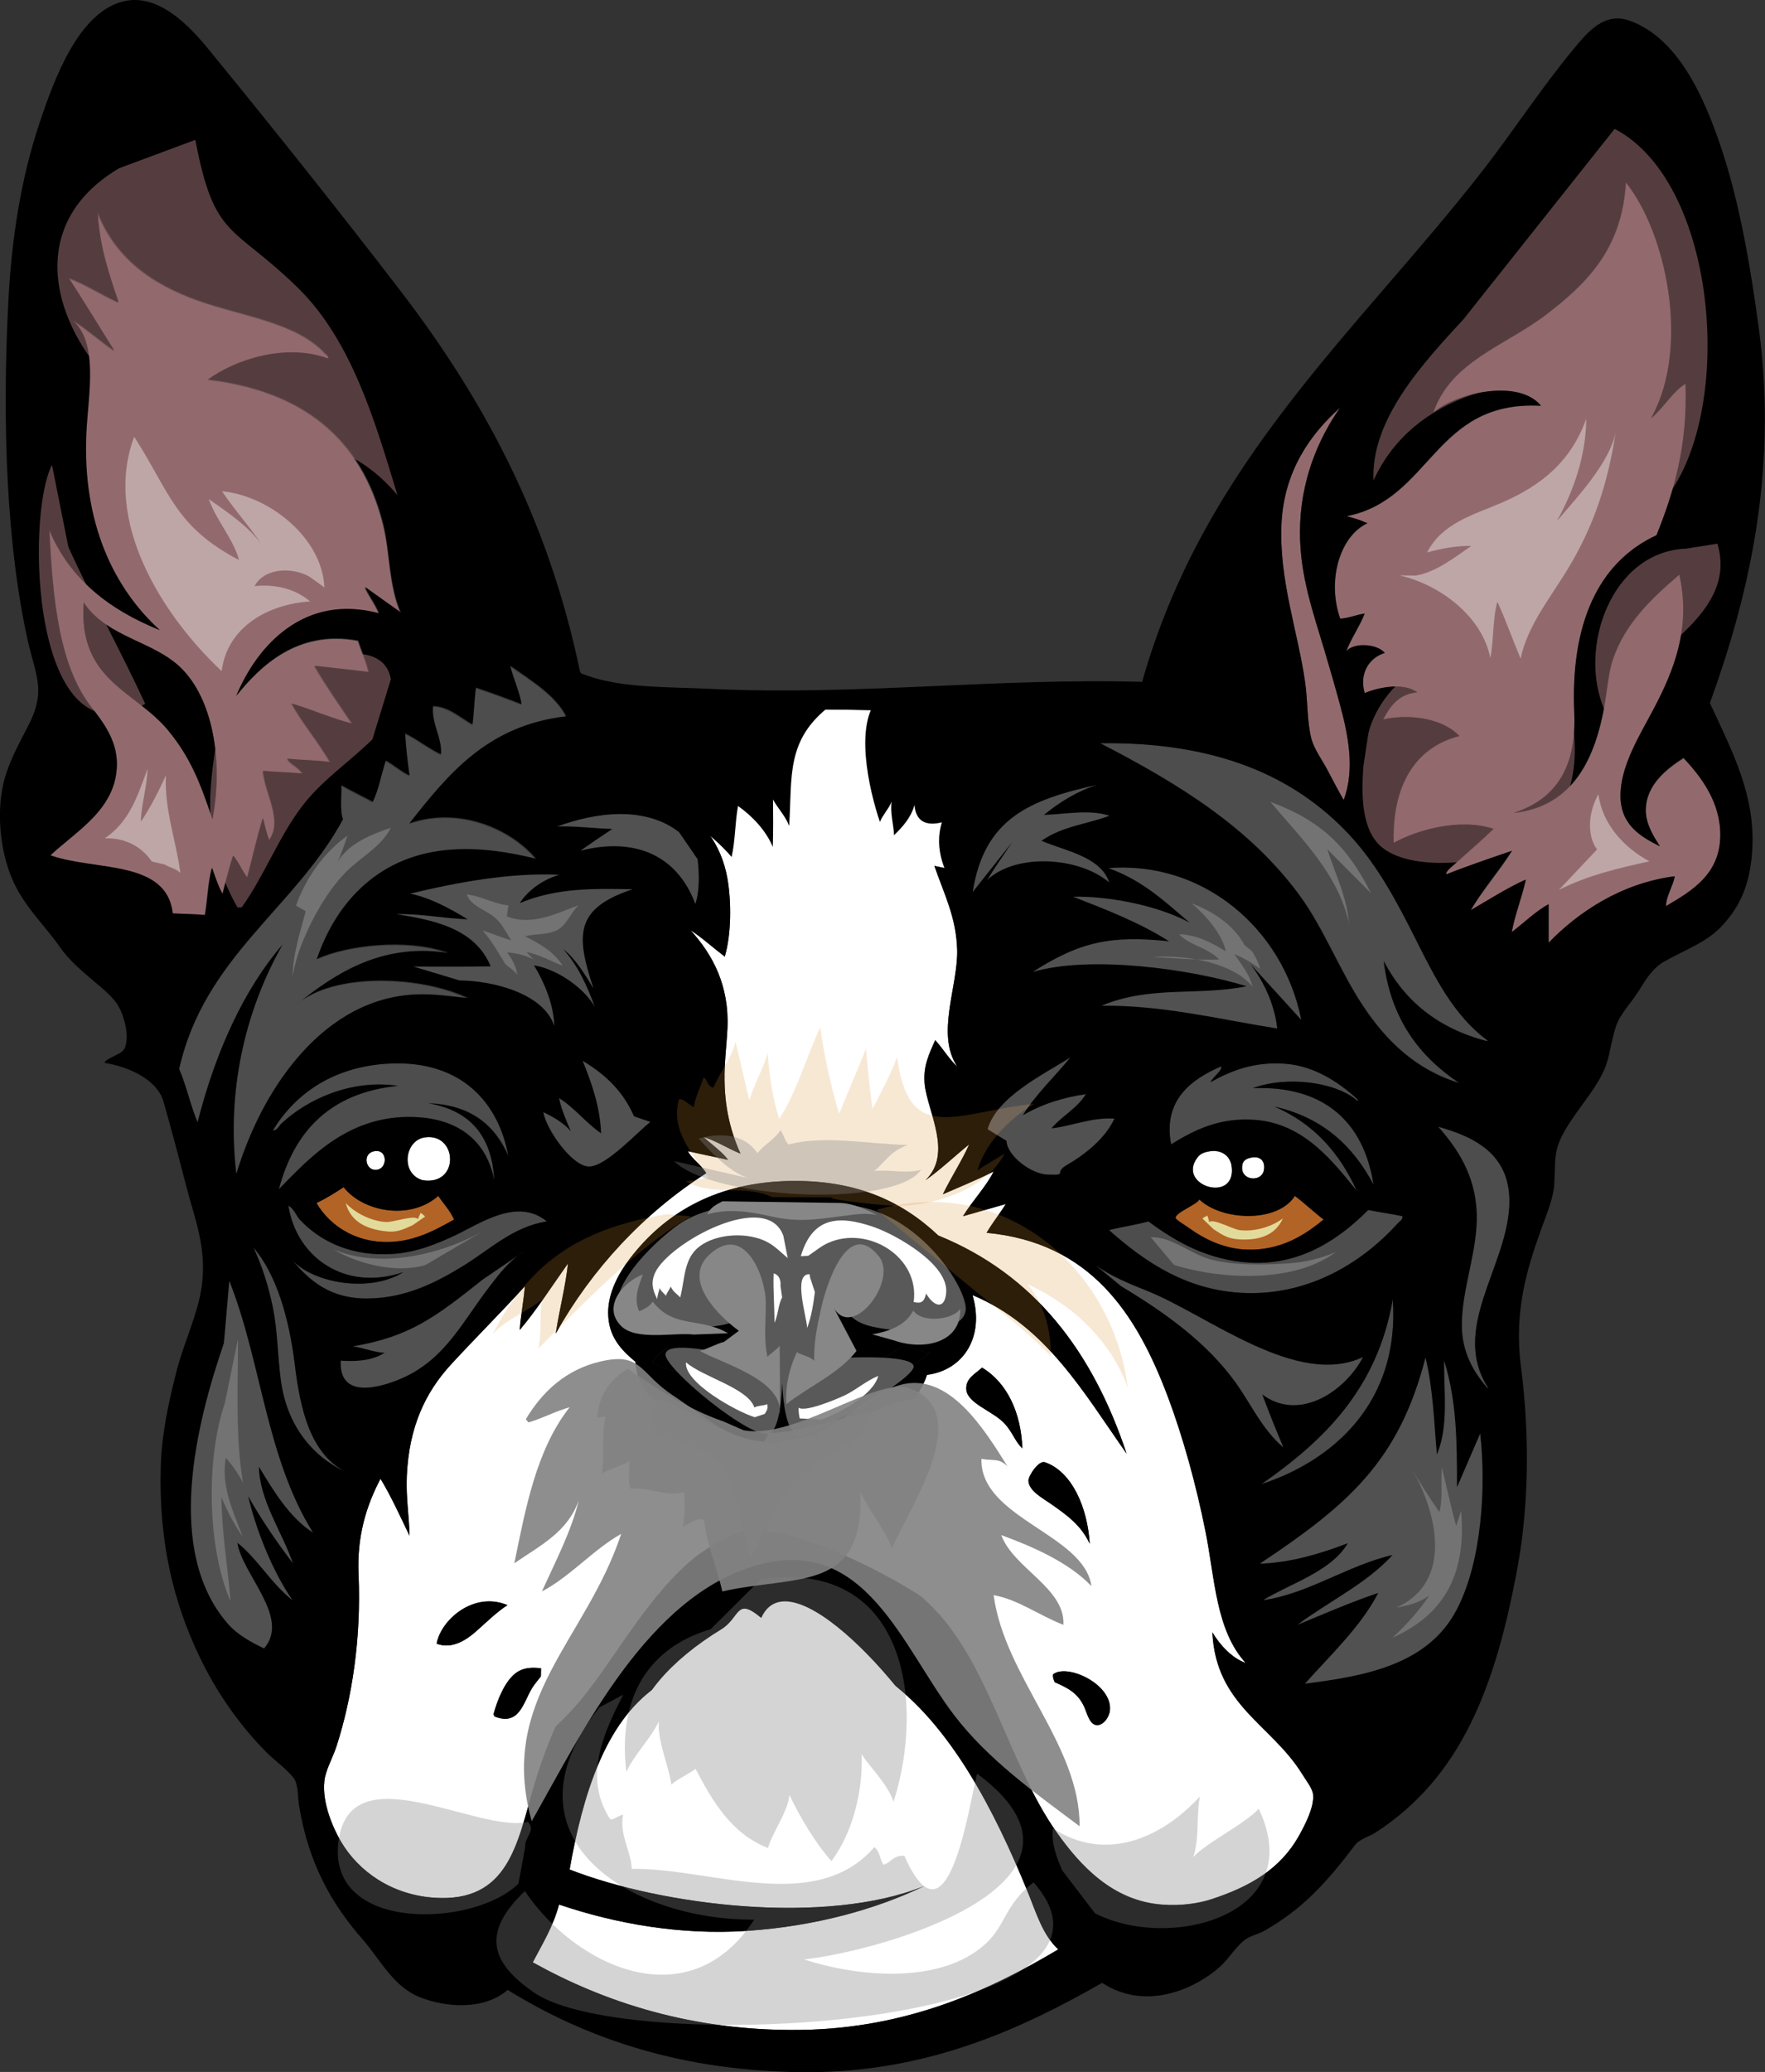 <?xml version="1.0" encoding="utf-8"?>
<!-- Generator: Adobe Illustrator 23.0.3, SVG Export Plug-In . SVG Version: 6.00 Build 0)  -->
<svg version="1.1" id="Layer_2" xmlns="http://www.w3.org/2000/svg" xmlns:xlink="http://www.w3.org/1999/xlink" x="0px" y="0px"
	 viewBox="0 0 852.1 1000" style="enable-background:new 0 0 852.1 1000;" xml:space="preserve">
<rect x="0" y="0" width="852.1" height="1000" fill="#333333" stroke="none"/>
<style type="text/css">
	.st0{fill:#926A6D;}
	.st1{fill:#4D4D4D;}
	.st2{fill:#FFFFFF;}
	.st3{fill:#B26326;}
	.st4{fill:#E2DA9A;}
	.st5{opacity:0.4;fill:#FFFFFF;}
	.st6{opacity:0.58;fill:#926A6D;}
	.st7{fill:#737373;}
	.st8{opacity:0.32;fill:#FFFFFF;}
	.st9{fill:#595959;}
	.st10{fill:#878787;}
	.st11{opacity:0.9;fill:#828282;}
	.st12{opacity:0.21;fill:#DA8F33;}
	.st13{opacity:0.34;fill:#828282;}
</style>
<g>
	<path d="M321.9,650.4c-1.9,2.5-6.5,4.5-6.8,7.2c15.5,9.8,38.6,3,40.2-12.3C350.5,654.5,332.1,655.9,321.9,650.4z"/>
	<path class="st0" d="M102.1,419.1c1.5,4.4,3,8.8,5.1,12.7c1.6-6.3,3.2-12.6,5.1-18.6c2.7,3.1,4.3,7.3,6.8,10.6
		c2.6-9.5,4.7-19.6,7.6-28.7c0.8,3.7,1.7,7.3,3,10.6c6.8-9.7-1.7-21.8-3-33.4c6.2,0.6,12.9,0.6,19,1.3c-1.5-3-6.4-4.9-7.2-7.2
		c6.7,0.7,14.2,0.7,20.7,1.7c-5.6-9.8-13.7-19.3-18.6-28.3c9.7,3,20.1,7.6,29.2,9.7c-6.1-9-13.2-19.2-18.2-27.9
		c8.8,1,17.6,1.9,26.2,3c-1.3-5.5-3.4-10.1-5.1-15.2c-29-5.4-47,12.1-58.8,26.6c10.2-24.6,32.9-49.4,68.9-39.7
		c-1.8-4.7-4.8-8.2-6.8-12.7c5.8,4.1,11.5,8.2,17.3,12.3c-5.8-13.3-5.1-29.5-8.5-42.7c-10.3-41.2-38.5-64.3-84.6-69.8
		c12.8-9.4,37.3-17.8,57.9-10.1c0.9-1-0.8-2.1-1.3-2.5c-14-15.1-39.8-17.9-60.9-25.4c-23.2-8.2-40.4-20.8-49-42.7
		c0.9,16.9,5.7,30.1,10.1,43.5c-8.1-3.6-16.5-9.1-24.1-11.8c7.4,11.6,14.7,23.3,22,35.1c-6.8-4.7-13.9-11.1-20.3-14.8
		c12.8,11,7.6,35.6,6.8,55C39.8,252.6,55,284,77.2,304.1c-24.1-9.7-43.3-24.4-53.3-48.2c1.6,33.7,4.8,65.6,20.3,85.4
		c5.9,7.5,12.3,16.2,12.3,27.5c-0.2,21.6-19.5,32.1-32.1,44c21.3,7.7,56.1,1.9,58.8,28.3c5.2,0.3,10.6,0.4,15.6,0.8
		C100,434.5,100.3,426,102.1,419.1z M81,352.3c-15.9-19.1-43.2-23.7-40.6-61.3c0.4-0.1,0.4,0.2,0.4,0.4
		c11.7,16.6,33.6,17.9,46.9,31.3c14.7,14.7,20.3,43.8,14.8,72.7C96.5,377.4,91.7,365.3,81,352.3z"/>
	<path class="st1" d="M199.3,480.4c10-0.6,18.7,1,26.6,1.7c-22.3-10.8-64.6-12.9-82.9,3c17.7-14,40-29.6,72.3-24.9
		c0.4,0,0.3-0.5-0.4-0.4c-18.8-6.5-47.5-3.4-62.1,3.4c9.4-27.7,30.4-50.7,65.5-52.8c13.9-0.9,27.2,1.4,39.3,4.2c0.5,0,0.7,0.6,0.8,0
		c-11.6-13.8-36.3-25.3-60.9-16.9c18.7-23.7,37.6-47.2,75.7-51.6c-5.1-10.4-17.2-17.5-27.1-24.5c1.5,6.2,4.7,13.1,5.5,18.6
		c-7.2-2.8-14.5-5.5-22-8c-0.8,5.7-0.9,12.1-1.7,17.8c-5.8-3.3-11.6-8.7-19-8.9c-1,8.1,4.5,15.5,3.8,23.3c-6.2-3-11.2-7.2-17.3-10.1
		c0.4,7.1,1.2,13.7,2.1,20.3c-4.2-2-7.4-5-11.4-7.2c-2.2,6.5-3.4,14-6.3,19.9c-5.1-2.7-10.3-5.2-15.2-8c0.3,5.5-0.7,12.3,0.8,16.5
		c-23.4,43.1-66.8,66.2-79.1,120.5c3.4,8.1,5.4,17.7,8.9,25.8c8.5-33.5,22.2-64.1,41-85.8c-15.9,27.9-27.5,66.5-22.4,111.2
		c6.2-20.4,15.9-40.2,29.6-56.2C156.7,495.5,175,481.9,199.3,480.4z"/>
	<path class="st1" d="M141,608.1c8.4,10,18.3,18.6,35.9,18.6c18.9,0,33.7-7.8,46.5-15.6c13.1-8,24.2-19,40.6-21.6
		c-14.3-11.8-32.5,1.2-44.4,6.8c-9,4.2-18.9,8.1-30,8.9c-19.2,1.3-34.6-5.5-44.8-16.5c-1.9-2-2.7-5-5.5-6.8c0.1,0-0.1,0.4,0,0.4
		c4,24.6,27.3,41.2,55.4,31.7C178.3,624.3,150.9,619.1,141,608.1z"/>
	<path d="M362.1,618.3c2.9,7.7,8.4,19.6,17.8,19.4c13.5-0.3,15.6-21,25.4-28.8c8.7-6.9,23.3-8.1,35.5-3.4
		c-12.2-12.2-28.7-22.8-51.6-24.1c-27.6-1.5-50.8,10.9-65.5,22.4c12.1-2.6,25.8-6.5,33.4,1.7C360,608.8,360.5,613.9,362.1,618.3z"/>
	<path d="M428.9,654.2c-11.9,5.7-24.3,0.5-31.3-7.2c2.4,4.4,3.6,7.9,6.8,11c11.5,11.2,35,3.9,44.4-5.1c-3.8,0.2-8.1-3.6-12.7-3
		C433.8,650.3,431.6,652.9,428.9,654.2z"/>
	<path class="st2" d="M180.3,555.7c-5.1,1.3-3.9,8.4,0.4,8.9C187.4,565.3,187.7,553.9,180.3,555.7z"/>
	<path class="st3" d="M165.9,573c-4.2,2.7-8.4,5.5-13.1,7.6c6.7,11.8,20.9,20.4,38.5,18.6c11-1.1,20.1-6.2,27.9-10.6
		c-1.9-4.4-5.1-7.6-7.6-11.4C197.9,589.2,175.3,584.9,165.9,573z"/>
	<path class="st2" d="M205.3,548.9c-10.1,1.3-12.1,17.6-1.3,20.7C222,572.5,221,546.9,205.3,548.9z"/>
	<path class="st1" d="M142.3,658.4c-2.7-22.6-9-43.6-19.9-56.2c4,8.6,7.1,18.1,9.3,28.7c2.3,11.1,2.3,23,3.8,34.7
		c2.8,22.3,15.3,37.3,31.3,44.8C150,701.5,145,680.9,142.3,658.4z"/>
	<path class="st2" d="M427.2,809.8c-0.8-0.6-2-2.6-3.4-1.7c10.5,34.4-30.5,31.5-49.5,45.2c-4.3,3.2-6.4,6.5-10.6,9.7
		c-19-11.7-44-21.7-47.3-48.6c-24.3,17.2-35,51.5-41.4,87.9c44.6,17.5,123.6,27.2,171.2,8c-23.5,11.2-52.7,19.3-85.4,21.6
		c-32.3,2.2-63.8-3.5-90.9-12.7c-2.8,10.7-8,19-12.7,27.9c34.2,19,76.9,33.4,129.8,32.6c51.6-0.8,91.4-19.5,123.9-38.9
		c-7.6-7.1-10.6-17.6-14.8-27.9C480.3,874.2,458.9,832.2,427.2,809.8z"/>
	<path class="st0" d="M794.6,391.2c0,6.8,4.1,13,6.8,17.3c-9.9-4.9-19-10.7-19-24.5c0-14.7,9.6-29.5,16.1-41.9
		c9.4-17.9,18.2-38.8,12.3-64.7c-13.4,11.5-26.2,23.5-32.1,41c-2,6-2.5,12.5-3.8,20.7c-4.5,27.2-15.5,50.2-44,53.3
		c20.8-6.7,30.3-22.6,29.2-48.2c-1.9-43.1,11.6-72.8,39.7-85.8c8.3-20.8,15-43,14-73.1c-5.9,3.4-10.6,11.6-16.5,16.5
		c0-0.4,0.3-0.5,0.4-0.8c18.4-34.3,6.6-88.8-12.7-112.9c-1.8,32.2-19,48.9-38.5,63.8c-19.4,14.9-46.1,22.4-54.5,47.4
		c10.8-9.6,41.3-16.6,52-3.4c-51.8-2.8-52.8,45.3-93.9,53.3c3.6,0.9,7,2,10.1,3.4c-13.4,6.2-19.6,27.8-13.1,46.1
		c4.5-0.3,7.6-1.9,11.8-2.5c-2.5,6.3-7,12.8-8.9,18.2c4-4.4,15.2-3.4,18.6,0.8c-7.3,2.2-12.6,9.7-9.7,19.4
		c6.9-2.9,18.8-5.2,25.4-0.4c-9,0.8-13.1,6.7-16.5,13.1c14.2-3.1,29.6,0.2,36.8,8c-22,5.5-32.5,24.7-31.7,51.6
		c10.5-5.8,31.4-12.3,48.2-6.8c-5.5,5.3-12.5,11.4-18.2,16.5c-1.9,1.7-5.2,4.1-4.6,5.5c10.2-4.1,21-7.7,31.7-11.4
		c-6.1,9.8-14.6,19.5-19.9,28.7c8.5-5,18.2-11.1,26.6-14.8c-1.9,8.5-5.5,17.6-6.8,25.4c5.7-4.5,12-10.5,17.8-13.5
		c0,6.2,0,12.4,0,18.6c14.2-14.8,35.1-28.8,60.9-32.1c-1,5-4.3,9.8-4.2,14.4c12.6-7.4,26.1-15.5,26.2-34.2
		c0.1-15.8-9.1-28.1-17.8-37.2C805,371,794.6,378.7,794.6,391.2z"/>
	<path class="st1" d="M668.2,463.9c10.1,19.2,26.2,32.4,49.5,38.5c0.4,0,1.1-0.2,0.4-0.4c-16.2-11.9-25.4-30.5-34.2-48.2
		c-9.2-18.3-18.4-35.9-32.1-50.7c-26.9-28.9-64.9-45.1-120.5-44.4c37.6,19.5,71.8,40.4,96,73.1c12,16.2,19.4,36.5,30.9,53.7
		c11.2,16.9,25.5,30.8,46.5,37.2C685.6,509.9,671.6,492.2,668.2,463.9z"/>
	<path class="st2" d="M610.3,564.6c0.6-4.1-1.7-6.6-5.9-5.9c-3.2,0.5-4.9,1.8-4.7,5.5C600.2,570.1,609.5,570.4,610.3,564.6z"/>
	<path class="st1" d="M694.4,543.8c9.4,10.6,18,23.5,18.6,41.9c0.6,17.8-7.3,36.4-7.2,54.1c0.1,12.6,5.4,22.3,12.3,30
		c0.5,0.2,1,0.5,0.4,0c-18.2-28.1,8.4-57.6,10.2-87.1C730.1,558,713.1,549,694.4,543.8z"/>
	<path class="st0" d="M633.1,356.6c1.3,5,5.1,10.1,7.6,14.8c2.8,5.2,5.4,10.3,8,14.8c5.5-14.7,2.2-31.3-1.7-45.7
		c-2.4-8.9-5-17.9-7.6-26.6c-5.4-17.9-11.9-36.1-11.8-57.1c0.1-24.6,9-45.1,19.4-60c-14.7,13-27,30.8-28.3,55.4
		c-1.5,27.2,8,53,11.4,77.4C631.4,338.9,631,348.5,633.1,356.6z"/>
	<path class="st2" d="M594.6,562.9c-0.7-5.1-5-8.1-10.6-7.2c-3.3,0.5-4.8,1.4-5.9,3C567.7,572.3,597.1,581.2,594.6,562.9z"/>
	<path class="st1" d="M134.7,573.9c14.8-15.1,34.6-37.2,68.1-34.7c19.3,1.5,32.3,11.8,35.9,30.4c-1.1-21.9-12.1-33.8-31.7-37.2
		c20.5,0.8,32,10.6,38.5,25.4c-5.4-29-26.1-47.1-60-44.4c-25.7,2.1-43.1,14.9-53.7,32.1c2,0.2,3-2.2,4.2-3.4
		c12.4-11.4,33.2-21.4,56.2-18.2C159.7,527.3,142.2,545.6,134.7,573.9z"/>
	<path class="st2" d="M585.3,787.8c3.7,6.3,9.7,12.6,16.1,14.8c-14.4-15.7-14.9-40.6-19.4-63.4c-4.5-22.5-10.8-45.7-18.2-65.1
		c-15.2-40.2-37.4-74.4-87.5-79.1c2.9-4.9,6.3-9.2,9.3-13.9c-6.9,2-13.8,3.9-20.7,5.9c4.5-7.3,11.4-14.5,14.8-21.6
		c-7.8,4-16.3,7.4-24.5,11c3.9-8.1,9.5-16.7,12.7-24.1c-6.9,5.6-14.5,12.8-21.1,17.3c13.4-12.9,0.9-33.2-0.4-46.5
		c-0.8-8.6,2.2-14.5,5.1-21.1c3.6,3.9,7.3,9.9,10.6,12.7c-10.4-15.6,0.4-38.5,0-56.2c-0.4-15.9-6.5-27.4-11-40.6
		c3.9,0.9,7.9,1.7,12.3,2.1c5.3-23.6,21-39,35.9-51.6c-13.5,7.5-27.3,17-38,25.8c3.1-17.8,12.9-31,22.8-40.6
		c-11.5,6.2-22.8,15-31.3,22.8c1-14.3,7.4-25.5,14-33c-12.3,6.3-22.7,14.5-29.2,26.6c-5.3-6.5-8.1-15.6-8.5-27.1
		c-13.3-0.3-26.5-0.6-40.2-0.4c-1.5,2.3-2.3,5.3-4.7,6.8c-15.2-4.7-40.3-3.6-55.4,0.4c9.2,2,15.7,9.1,15.6,19
		c-9-9.5-32.9-12.4-45.7-4.2c18.2,0,29.8,6.6,36.8,17.8c-15.9-10.1-47.6-6.5-63.8,0.8c40.3-9.3,73.6,7.1,79.5,41
		c1.9,10.9,2,26.7-1.3,37.6c-5.4-4.1-11.5-9.6-16.5-12.7c10.6,11.8,18.7,26.6,17.8,47.3c-0.3,6-1,12.1-1.3,18.6
		c-0.8,17.4,2.5,30.5,7.6,41.9c-5.9-2.4-12.4-6.5-17.8-8c3.8,3.5,9.4,7.5,11.8,11c-6.4-1.5-13-2.8-19.4-4.2
		c1.5,3.3,6.6,6.7,8.9,10.6c-30.4,19.4-55.4,46.5-72.7,77.4c1.7-11.2,4.9-23.3,5.9-33.8c-7.5,10.7-15.5,23.1-23.3,32.1
		c0.6-7.3,1.9-13.9,2.5-21.1c-11.6,12.8-24,25-35.9,38c-12.1,13.2-20.1,29.9-21.1,53.7c-0.5,10.8,1.2,19.8,1.3,28.7
		c-4.5-9.4-8.8-18.8-14-27.5c-6.9,13.2-11.4,27.9-10.6,46.1c1.4,31.3-3.2,59.8-10.6,82.9c-1.9,5.8-5.4,11.8-5.9,16.9
		c-1.1,10.7,4.3,22.7,8,29.2c8.6,14.6,24.6,25.6,44.8,27.1c36.1,2.6,40.3-26.3,48.2-53.3c17.6-60.3,55.3-105.1,107.4-127.2
		c-43.6,14.7-76.6,40-97.2,77.8c11.3-48.5,40.1-79.4,82-97.2c-26.4,2.8-49.7,8.6-68.5,19c7.5-23.9,18.9-44,38.5-55.8
		c-7.2-4.5-12.1-11.3-13.1-22c-6.8-5.7-13.1-12.1-13.1-23.7c0-9.6,5-19,10.6-26.2c16.4-21.5,40.4-35.7,73.6-37.2
		c34.9-1.5,57.7,9.7,75.2,26.2c46.5,18.9,74.6,56.2,90.9,105.3C523.1,672,505,639.8,469.5,625c6,20.3-4.5,36.3-22,38.5
		c-1.2,4-3.3,7.1-5.1,10.6c24.5,11.3,36.1,35.5,42.3,65.1c-9.9-13.8-25.5-21.8-45.7-25.4c18.1,15.3,35.9,34.6,38.5,66.8
		c-21.8-18.5-47.6-35.3-85-36.8c23.6,5.5,40.9,15.8,55.8,30c28.9,27.4,38.2,76.9,61.7,110.3c11.3,16.1,27.1,33.4,51.2,35.1
		c9.2,0.7,17.5-0.7,23.3-2.5c19.1-6.2,33.7-14.7,42.7-30.9c2.5-4.5,7.4-13.6,6.8-19.9c-0.3-2.9-3.5-6.9-5.5-10.2
		C613.7,832.2,587,823.1,585.3,787.8z M210.8,793.3c2.1-11.5,18-25.4,34.2-18.6c-5.2,3.3-10.1,8.2-15.2,12.7
		C225.3,791.3,218.2,796.2,210.8,793.3z M256.8,814.8c-4.2,6.9-6.1,18.5-18.2,13.5c0.1-0.5-0.1-0.8-0.4-0.8
		c1.9-7,5.4-15.8,10.6-19.9c3.6-2.8,8.4-3.3,14.4-2.1C262.2,808.5,259.2,810.9,256.8,814.8z M484.7,686.7
		c-5.6-5.8-17.7-9.5-18.2-16.1c-0.4-5.5,4.4-7.5,7.6-10.6c12,7.2,18.8,21.7,19.4,38.9C489.9,695.6,488.9,691.1,484.7,686.7z
		 M496.5,714.6c0-2.3,4.9-10,8-8.9c13,4.5,20.5,21.7,21.6,39.3c-4.2-8.8-10.6-13.5-19-19.4C503.4,723,496.7,719.5,496.5,714.6z
		 M529.5,832.6c-3.7-0.2-4.7-6-6.3-9.3c-3.1-6.3-7.7-8.7-14-11.4c-0.5-1.1-1-2.1-0.8-3.8c6.8-5.3,28.6,4.8,27.5,17.3
		C535.6,828.8,532.7,832.8,529.5,832.6z"/>
	<path class="st1" d="M609,716.3c34.5-11.3,66.9-39.4,63.4-89.2C664.9,670.6,638.8,695.6,609,716.3z"/>
	<path class="st1" d="M660.6,584c-13.1,13.2-32,26.8-57.1,25.4c-20.3-1.2-35.6-10-49-19.9c-6,1.7-12.9,2.6-19,4.2
		c16.5,14.6,38.2,30.5,68.9,30.4c31.3-0.1,55.6-17.1,70.6-33.8c0.8-0.9,2.5-1.9,2.1-3.4C671.7,585.8,666,585.1,660.6,584z"/>
	<path class="st3" d="M567.6,587.8c0,0.8,5,3.8,6.8,5.1c7,5.1,16.2,9.5,25.8,10.1c18.7,1.3,30.9-8,38.9-14.4
		c-4.9-3.6-9.1-7.8-13.9-11.4c-8.4,13.2-35.4,12-46.1,1.7C578,581.3,567.5,585.2,567.6,587.8z"/>
	<path class="st1" d="M589.5,514.7c-14,6.1-28.2,16.1-24.1,37.6c11.2-6.9,23.3-13.2,40.6-11.8c24.2,1.9,38.1,21.1,49,34.2
		c-8.4-18.4-21-32.5-39.7-40.6c23.3,5.2,37.9,19.1,47.8,37.6c-4.7-30-23.7-47.9-58.3-46.5c16.1-6,39.7-3.2,50.3,5.9
		c1.4,0.8,0.4-0.1,0-0.8c-8-7.2-19.8-15.8-34.7-16.9c-14.8-1.1-26,3.3-35.9,8.9C585.6,519.7,590.4,516.4,589.5,514.7z"/>
	<path d="M87.7,322.7c-13.3-13.3-35.2-14.7-46.9-31.3c0-0.3-0.1-0.5-0.4-0.4c-2.6,37.6,24.7,42.2,40.6,61.3
		c10.7,12.9,15.6,25,21.6,43.1C108,366.6,102.4,337.4,87.7,322.7z"/>
	<path d="M474.1,660.1c-3.2,3-8,5.1-7.6,10.6c0.5,6.6,12.6,10.3,18.2,16.1c4.2,4.4,5.2,8.8,8.9,12.3
		C493,681.8,486.2,667.3,474.1,660.1z"/>
	<path d="M526.1,745.1c-1.1-17.6-8.6-34.8-21.6-39.3c-3.1-1.1-8.1,6.6-8,8.9c0.1,4.8,6.9,8.4,10.6,11
		C515.6,731.6,521.9,736.2,526.1,745.1z"/>
	<path d="M210.8,793.3c7.5,2.9,14.5-1.9,19-5.9c5.1-4.5,10-9.4,15.2-12.7C228.7,767.8,212.8,781.8,210.8,793.3z"/>
	<path d="M248.8,807.7c-5.2,4.1-8.7,12.8-10.6,19.9c0.3,0.1,0.5,0.4,0.4,0.8c12.1,4.9,14-6.6,18.2-13.5c2.4-3.9,5.4-6.3,6.3-9.3
		C257.2,804.4,252.4,804.8,248.8,807.7z"/>
	<path d="M508.4,808.1c-0.2,1.7,0.4,2.7,0.8,3.8c6.3,2.8,10.9,5.1,14,11.4c1.6,3.3,2.7,9.1,6.3,9.3c3.1,0.2,6-3.8,6.3-7.2
		C537,812.8,515.2,802.7,508.4,808.1z"/>
	<path d="M849.1,158.3c-4.1-30.4-9.4-60.9-18.2-87.1c-8.3-24.8-21-53.1-44.4-61.3c-12-4.2-20.1,5.7-26.6,13.5
		c-15.8,19-29.5,40.2-44,58.8c-60.5,77.7-134.4,140.3-164.5,246.9c-70.4-2-138,6.7-207.6,3.4c-22.6-1.1-45.7-0.2-63.4-7.6
		c0-0.4-0.3-0.5-0.4-0.8c-15.5-74.7-47.4-132.6-87.1-184.3c-29-37.7-59.5-76-90-113.3C94.4,15.9,78.2-3.7,59.8,0.6
		c-21.7,5.1-33.5,37-41,59.6C10.2,86.3,5.6,114.6,4,146c-3,58.3-0.9,117.7,9.7,164.5c1.6,6.9,4.2,14.1,4.7,20.7
		c0.7,10.3-4.4,18.2-7.6,24.5c-3.3,6.5-6.4,12.6-8.5,19.9c-4.4,15.6-2.2,34.9,3.4,48.2c5.8,13.8,15.6,22.3,23.3,33.4
		c3.9,5.6,8.9,10,14,14.4c5.2,4.5,11.5,9.1,14.4,14.4c2.2,4,5.2,13.2,3,19.4c-0.8,2.3-2.7,2.9-5.1,4.2c-1.2,0.7-5.3,2.4-4.7,3.4
		c12.3,2,25.4,8.4,28.3,18.6c4,13.9,7.6,27.7,11.4,42.3c3.8,14.7,9.4,27.8,7.2,46.1c-1.7,13.8-8.6,27.4-12.3,41.9
		c-3.8,15-7.2,30-7.6,46.5c-1,36.5,6.5,65.3,18.2,90.1c8.6,18.3,20.1,34.5,33.4,47.8c3,3,12.2,9.9,13.5,13.5
		c1.3,3.6,1.1,8.2,1.7,11.8c4.6,28,15.8,47.5,30.9,64.7c8.2,9.4,14.4,22.3,27.1,27.5c12.5,5.1,31.2,6.6,42.7-3.4
		c37.7,23.4,84.7,39.7,145,39.7c59,0,104.6-21.8,142-43.1c20.6,13.5,44,3.5,56.7-7.6c4.3-3.8,8.4-10.7,12.7-13.5
		c2.7-1.8,6.1-2.5,8.5-3.8c19.4-10.9,31.1-24.4,44.4-41.9c1.9-2.5,6.8-3.9,9.3-5.5c41.7-26.8,58.3-70.5,68.9-128.1
		c5.4-29.2,6-63.7,1.7-96.8c-3.5-27,2.9-47.4,9.7-66.4c2.3-6.4,5.8-14.7,6.3-21.1c0.7-9.4-0.4-14.9,3-22.4
		c5.2-11.5,15.9-21.8,21.1-33.4c2.9-6.5,3.1-13.3,5.9-21.6c2-5.7,7.5-11.2,11-16.9c3.7-6,6.7-10.8,12.3-14
		c11.4-6.4,20.9-9.3,28.7-18.2c7.8-8.8,12.2-18.5,13.5-33.4c2.4-27.8-9.7-50.1-20.3-73.1C843.1,290.7,858.7,229.9,849.1,158.3z
		 M618.7,252.1c1.4-24.6,13.6-42.4,28.3-55.4c-10.5,14.9-19.4,35.4-19.4,60c-0.1,21,6.5,39.2,11.8,57.1c2.6,8.7,5.2,17.7,7.6,26.6
		c3.9,14.4,7.2,30.9,1.7,45.7c-2.6-4.5-5.3-9.6-8-14.8c-2.5-4.7-6.3-9.8-7.6-14.8c-2.1-8.1-1.7-17.7-3-27.1
		C626.7,305.1,617.2,279.3,618.7,252.1z M24.3,412.8c12.6-11.8,32-22.3,32.1-44c0.1-11.2-6.4-20-12.3-27.5
		c-15.5-19.8-18.7-51.7-20.3-85.4c10,23.8,29.2,38.5,53.3,48.2C55,284,39.8,252.6,41.7,209.4c0.9-19.4,6.1-43.9-6.8-55
		c6.3,3.7,13.5,10.1,20.3,14.8c-7.3-11.7-14.5-23.5-22-35.1c7.6,2.7,16,8.2,24.1,11.8c-4.5-13.4-9.2-26.6-10.1-43.5
		c8.7,21.9,25.8,34.5,49,42.7c21.1,7.4,46.9,10.3,60.9,25.4c0.4,0.5,2.1,1.6,1.3,2.5c-20.7-7.6-45.1,0.7-57.9,10.1
		c46.1,5.5,74.3,28.6,84.6,69.8c3.3,13.2,2.6,29.4,8.5,42.7c-5.8-4.1-11.6-8.2-17.3-12.3c2,4.5,4.9,8,6.8,12.7
		c-36-9.7-58.7,15.2-68.9,39.7c11.7-14.6,29.7-32.1,58.8-26.6c1.7,5.1,3.8,9.7,5.1,15.2c-8.6-1.1-17.5-2-26.2-3
		c5,8.7,12.1,18.9,18.2,27.9c-9.1-2.2-19.5-6.8-29.2-9.7c4.9,9.1,13,18.6,18.6,28.3c-6.5-1-14-0.9-20.7-1.7c0.8,2.3,5.7,4.2,7.2,7.2
		c-6.1-0.6-12.9-0.7-19-1.3c1.2,11.6,9.8,23.7,3,33.4c-1.3-3.2-2.1-6.9-3-10.6c-2.9,9.2-5,19.2-7.6,28.7c-2.5-3.3-4.1-7.4-6.8-10.6
		c-1.9,6-3.5,12.3-5.1,18.6c-2.1-3.8-3.6-8.3-5.1-12.7c-1.9,6.9-2.1,15.4-3.4,22.8c-5-0.5-10.5-0.5-15.6-0.8
		C80.5,414.7,45.6,420.5,24.3,412.8z M136.4,455.9c-18.8,21.7-32.5,52.3-41,85.8c-3.4-8.1-5.4-17.7-8.9-25.8
		c12.2-54.3,55.7-77.4,79.1-120.5c-1.6-4.2-0.6-11-0.8-16.5c5,2.8,10.2,5.3,15.2,8c2.9-5.8,4.1-13.4,6.3-19.9
		c4,2.2,7.2,5.2,11.4,7.2c-0.9-6.6-1.7-13.2-2.1-20.3c6.2,3,11.1,7.2,17.3,10.1c0.7-7.7-4.8-15.1-3.8-23.3c7.5,0.2,13.2,5.6,19,8.9
		c0.8-5.7,0.9-12.1,1.7-17.8c7.5,2.5,14.8,5.2,22,8c-0.8-5.5-4-12.4-5.5-18.6c9.9,7,21.9,14.2,27.1,24.5
		c-38.1,4.4-57,27.9-75.7,51.6c24.6-8.4,49.3,3.1,60.9,16.9c-0.2,0.6-0.4,0-0.8,0c-12.1-2.9-25.4-5.1-39.3-4.2
		c-35.1,2.2-56.1,25.1-65.5,52.8c14.7-6.8,43.3-9.9,62.1-3.4c0.8-0.1,0.9,0.4,0.4,0.4c-32.3-4.7-54.6,10.9-72.3,24.9
		c18.3-15.8,60.5-13.8,82.9-3c-8-0.7-16.7-2.3-26.6-1.7c-24.3,1.5-42.7,15.1-55.8,30.4c-13.7,16-23.4,35.8-29.6,56.2
		C108.9,522.4,120.5,483.9,136.4,455.9z M139.3,582.3c-0.1-0.1,0.1-0.4,0-0.4c2.8,1.7,3.6,4.7,5.5,6.8
		c10.2,10.9,25.6,17.8,44.8,16.5c11.1-0.7,21-4.7,30-8.9c11.9-5.6,30.1-18.6,44.4-6.8c-16.3,2.5-27.5,13.6-40.6,21.6
		c-12.8,7.8-27.6,15.6-46.5,15.6c-17.6,0-27.5-8.6-35.9-18.6c9.9,11,37.3,16.2,53.7,5.9C166.6,623.5,143.3,606.9,139.3,582.3z
		 M135.9,542.2c-1.3,1.2-2.2,3.6-4.2,3.4c10.5-17.2,28-30,53.7-32.1c33.9-2.7,54.6,15.4,60,44.4c-6.5-14.8-18-24.6-38.5-25.4
		c19.6,3.4,30.6,15.3,31.7,37.2c-3.6-18.6-16.6-28.9-35.9-30.4c-33.5-2.6-53.2,19.5-68.1,34.7c7.5-28.3,25-46.6,57.5-49.9
		C169.1,520.8,148.3,530.7,135.9,542.2z M211.6,577.2c2.5,3.8,5.7,7,7.6,11.4c-7.8,4.4-16.9,9.5-27.9,10.6
		c-17.6,1.8-31.7-6.8-38.5-18.6c4.7-2.2,8.9-4.9,13.1-7.6C175.3,584.9,197.9,589.2,211.6,577.2z M180.3,555.7
		c7.3-1.8,7.1,9.6,0.4,8.9C176.4,564.1,175.2,556.9,180.3,555.7z M205.3,548.9c15.8-2,16.7,23.6-1.3,20.7
		C193.2,566.5,195.2,550.2,205.3,548.9z M135.5,665.6c-1.5-11.7-1.5-23.5-3.8-34.7c-2.2-10.7-5.3-20.1-9.3-28.7
		c10.9,12.6,17.1,33.6,19.9,56.2c2.7,22.5,7.7,43.1,24.5,52C150.8,702.9,138.3,687.9,135.5,665.6z M387,979.7
		c-52.9,0.8-95.5-13.5-129.8-32.6c4.6-8.9,9.8-17.2,12.7-27.9c27.1,9.2,58.6,14.9,90.9,12.7c32.7-2.2,61.9-10.3,85.4-21.6
		c-47.6,19.2-126.6,9.4-171.2-8c6.4-36.4,17.2-70.8,41.4-87.9c3.3,26.9,28.4,36.9,47.3,48.6c4.2-3.2,6.2-6.6,10.6-9.7
		c19-13.8,60-10.8,49.5-45.2c1.4-0.9,2.5,1.1,3.4,1.7c31.7,22.4,53.1,64.5,68.9,103.2c4.2,10.3,7.2,20.8,14.8,27.9
		C478.4,960.2,438.7,978.9,387,979.7z M323.6,603.9c14.7-11.5,37.9-23.9,65.5-22.4c22.9,1.3,39.4,11.9,51.6,24.1
		c-12.2-4.7-26.8-3.5-35.5,3.4c-9.7,7.8-11.9,28.5-25.4,28.8c-9.4,0.2-14.9-11.7-17.8-19.4c-1.6-4.4-2.1-9.5-5.1-12.7
		C349.4,597.4,335.7,601.3,323.6,603.9z M355.3,645.3c-1.6,15.3-24.6,22-40.2,12.3c0.3-2.7,4.8-4.7,6.8-7.2
		C332.1,655.9,350.5,654.5,355.3,645.3z M448.8,652.9c-9.4,8.9-32.9,16.3-44.4,5.1c-3.1-3.1-4.4-6.6-6.8-11
		c6.9,7.7,19.4,12.9,31.3,7.2c2.7-1.3,4.9-3.9,7.2-4.2C440.7,649.3,444.9,653.2,448.8,652.9z M627.2,885.9
		c-9,16.1-23.6,24.7-42.7,30.9c-5.8,1.9-14,3.2-23.3,2.5c-24-1.7-39.8-19-51.2-35.1c-23.6-33.5-32.8-82.9-61.7-110.3
		c-14.9-14.2-32.2-24.5-55.8-30c37.4,1.5,63.2,18.3,85,36.8c-2.6-32.2-20.4-51.5-38.5-66.8c20.1,3.5,35.8,11.6,45.7,25.4
		c-6.2-29.6-17.8-53.8-42.3-65.1c1.8-3.5,3.9-6.5,5.1-10.6c17.5-2.2,28-18.2,22-38.5c35.5,14.8,53.6,47,74.4,76.5
		c-16.3-49.1-44.4-86.4-90.9-105.3c-17.5-16.5-40.4-27.7-75.2-26.2c-33.1,1.5-57.1,15.7-73.6,37.2c-5.5,7.2-10.6,16.6-10.6,26.2
		c0,11.6,6.3,18,13.1,23.7c1,10.7,5.9,17.5,13.1,22c-19.6,11.8-30.9,31.9-38.5,55.8c18.8-10.4,42.1-16.2,68.5-19
		c-41.9,17.9-70.8,48.7-82,97.2c20.6-37.8,53.6-63.1,97.2-77.8c-52.1,22.1-89.8,67-107.4,127.2c-7.9,27-12,55.9-48.2,53.3
		c-20.2-1.4-36.2-12.5-44.8-27.1c-3.8-6.4-9.2-18.4-8-29.2c0.5-5.1,4-11.1,5.9-16.9c7.4-23,11.9-51.6,10.6-82.9
		c-0.8-18.2,3.6-32.8,10.6-46.1c5.2,8.6,9.5,18.1,14,27.5c-0.1-8.9-1.7-18-1.3-28.7c1-23.8,9-40.4,21.1-53.7
		c12-13,24.3-25.3,35.9-38c-0.6,7.3-2,13.8-2.5,21.1c7.7-9.1,15.7-21.5,23.3-32.1c-1.1,10.5-4.2,22.6-5.9,33.8
		c17.3-30.9,42.3-58,72.7-77.4c-2.3-3.9-7.4-7.3-8.9-10.6c6.4,1.5,13,2.8,19.4,4.2c-2.4-3.5-8-7.5-11.8-11c5.4,1.5,11.8,5.6,17.8,8
		c-5.1-11.3-8.4-24.4-7.6-41.9c0.3-6.5,1-12.6,1.3-18.6c0.9-20.7-7.1-35.6-17.8-47.3c5,3.1,11.1,8.6,16.5,12.7
		c3.2-10.9,3.2-26.8,1.3-37.6c-5.9-33.9-39.2-50.3-79.5-41c16.2-7.4,47.9-11,63.8-0.8c-7-11.2-18.6-17.8-36.8-17.8
		c12.8-8.2,36.7-5.3,45.7,4.2c0-9.9-6.4-17-15.6-19c15.1-4,40.1-5.2,55.4-0.4c2.3-1.5,3.2-4.4,4.7-6.8c13.7-0.2,26.9,0.2,40.2,0.4
		c0.3,11.5,3.1,20.5,8.5,27.1c6.5-12.1,16.9-20.3,29.2-26.6c-6.5,7.4-12.9,18.6-14,33c8.5-7.8,19.7-16.6,31.3-22.8
		c-9.9,9.6-19.7,22.8-22.8,40.6c10.8-8.8,24.6-18.2,38-25.8c-14.9,12.6-30.7,28-35.9,51.6c-4.4-0.4-8.4-1.2-12.3-2.1
		c4.5,13.2,10.6,24.7,11,40.6c0.4,17.7-10.4,40.6,0,56.2c-3.3-2.7-7-8.8-10.6-12.7c-2.9,6.6-5.9,12.5-5.1,21.1
		c1.3,13.3,13.8,33.6,0.4,46.5c6.6-4.5,14.2-11.7,21.1-17.3c-3.2,7.4-8.8,16-12.7,24.1c8.2-3.6,16.7-7,24.5-11
		c-3.4,7-10.3,14.2-14.8,21.6c6.9-2,13.8-3.9,20.7-5.9c-3,4.8-6.5,9.1-9.3,13.9c50.1,4.7,72.4,38.9,87.5,79.1
		c7.3,19.5,13.7,42.6,18.2,65.1c4.6,22.8,5,47.7,19.4,63.4c-6.4-2.2-12.4-8.5-16.1-14.8c1.7,35.3,28.3,44.4,43.1,68.1
		c2,3.3,5.2,7.2,5.5,10.2C634.6,872.3,629.7,881.3,627.2,885.9z M609,716.3c29.8-20.8,55.9-45.7,63.4-89.2
		C675.9,676.9,643.5,705,609,716.3z M674.9,590.3c-15,16.7-39.3,33.7-70.6,33.8c-30.7,0.1-52.4-15.8-68.9-30.4
		c6.1-1.6,13-2.5,19-4.2c13.4,9.9,28.7,18.7,49,19.9c25.1,1.4,43.9-12.1,57.1-25.4c5.4,1.1,11.2,1.8,16.5,3
		C677.5,588.4,675.7,589.5,674.9,590.3z M620.4,513.4c14.9,1.1,26.7,9.7,34.7,16.9c0.4,0.7,1.4,1.6,0,0.8
		c-10.6-9.1-34.2-11.9-50.3-5.9c34.6-1.4,53.6,16.5,58.3,46.5c-9.9-18.6-24.5-32.4-47.8-37.6c18.7,8,31.4,22.2,39.7,40.6
		c-10.9-13.2-24.9-32.4-49-34.2c-17.3-1.3-29.4,4.9-40.6,11.8c-4.1-21.5,10-31.5,24.1-37.6c0.9,1.8-3.9,5-5.1,7.6
		C594.4,516.7,605.6,512.3,620.4,513.4z M579,578.9c10.7,10.3,37.7,11.5,46.1-1.7c4.9,3.6,9.1,7.8,13.9,11.4
		c-8,6.4-20.2,15.7-38.9,14.4c-9.6-0.7-18.8-5-25.8-10.1c-1.8-1.3-6.7-4.2-6.8-5.1C567.5,585.2,578,581.3,579,578.9z M578.1,558.6
		c1.2-1.5,2.6-2.4,5.9-3c5.6-0.9,9.9,2.1,10.6,7.2C597.1,581.2,567.7,572.3,578.1,558.6z M604.3,558.6c4.2-0.7,6.5,1.8,5.9,5.9
		c-0.8,5.9-10.1,5.6-10.6-0.4C599.4,560.5,601.1,559.2,604.3,558.6z M658,485.5c-11.4-17.2-18.9-37.4-30.9-53.7
		c-24.1-32.7-58.4-53.7-96-73.1c55.6-0.7,93.6,15.5,120.5,44.4c13.7,14.8,22.9,32.4,32.1,50.7c8.9,17.7,18.1,36.3,34.2,48.2
		c0.6,0.2,0,0.4-0.4,0.4c-23.3-6.1-39.4-19.2-49.5-38.5c3.5,28.2,17.4,46,36.4,58.8C683.5,516.3,669.2,502.4,658,485.5z
		 M728.6,582.7c-1.7,29.5-28.3,59-10.2,87.1c0.6,0.5,0,0.2-0.4,0c-6.8-7.7-12.2-17.4-12.3-30c-0.1-17.7,7.8-36.3,7.2-54.1
		c-0.6-18.3-9.2-31.3-18.6-41.9C713.1,549,730.1,558,728.6,582.7z M830.5,403.1c-0.1,18.8-13.6,26.8-26.2,34.2
		c-0.1-4.6,3.3-9.4,4.2-14.4c-25.7,3.3-46.6,17.3-60.9,32.1c0-6.2,0-12.4,0-18.6c-5.7,3-12.1,9.1-17.8,13.5
		c1.3-7.7,4.9-16.8,6.8-25.4c-8.4,3.7-18.1,9.8-26.6,14.8c5.2-9.3,13.7-19,19.9-28.7c-10.7,3.7-21.5,7.3-31.7,11.4
		c-0.5-1.4,2.7-3.7,4.6-5.5c5.7-5.1,12.7-11.1,18.2-16.5c-16.8-5.5-37.6,0.9-48.2,6.8c-0.8-26.8,9.8-46,31.7-51.6
		c-7.1-7.8-22.6-11.1-36.8-8c3.4-6.4,7.5-12.3,16.5-13.1c-6.6-4.8-18.4-2.5-25.4,0.4c-2.8-9.7,2.4-17.3,9.7-19.4
		c-3.4-4.3-14.7-5.3-18.6-0.8c1.9-5.4,6.4-11.9,8.9-18.2c-4.2,0.6-7.4,2.2-11.8,2.5c-6.5-18.3-0.3-39.9,13.1-46.1
		c-3.1-1.4-6.5-2.5-10.1-3.4c41.1-8,42-56.1,93.9-53.3c-10.7-13.2-41.2-6.2-52,3.4c8.4-24.9,35.1-32.5,54.5-47.4
		c19.5-14.9,36.6-31.6,38.5-63.8c19.3,24.1,31.1,78.5,12.7,112.9c-0.1,0.3-0.4,0.4-0.4,0.8c5.9-4.9,10.6-13.1,16.5-16.5
		c1.1,30.1-5.7,52.4-14,73.1c-28.1,13-41.6,42.7-39.7,85.8c1.1,25.6-8.4,41.5-29.2,48.2c28.4-3.1,39.5-26.1,44-53.3
		c1.3-8.2,1.8-14.7,3.8-20.7c5.9-17.5,18.7-29.5,32.1-41c5.9,25.9-2.9,46.8-12.3,64.7c-6.5,12.4-16,27.2-16.1,41.9
		c0,13.9,9.1,19.6,19,24.5c-2.7-4.3-6.8-10.5-6.8-17.3c0-12.5,10.4-20.3,18.2-25.4C821.4,375,830.6,387.3,830.5,403.1z"/>
</g>
<path class="st4" d="M580.5,588.1c0.7-0.6,1.7-1.1,2.5-1.4c0,1,0.8,2.1,0.7,3.2c1.6-2.1,11.5,3.4,14.7,3.8c6.9,0.9,15.5-1.5,21-5.7
	c-3.9,8.6-12,10.6-20.7,10.2c-6-0.3-8.3-2-12.9-5"/>
<path class="st4" d="M205.2,587.2c-0.5-0.7-1.4-1.4-2.2-1.8c-0.2,1-1.1,2-1.2,3.1c-1.2-2.4-11.9,1.4-15.2,1.3
	c-6.9-0.3-15-4.1-19.7-9.2c2.4,9.1,10,12.5,18.7,13.6c5.9,0.8,8.5-0.6,13.5-2.8"/>
<path class="st5" d="M156.6,283.5c-1-24-26.8-44.3-49.4-46.4c6.1,9.2,13.9,17.6,19.8,26.8c-5.8-9.1-17.7-17.1-26.2-23
	c3.7,10.4,11.9,19.3,14.6,29.4c-30.9-16.2-33.3-32.5-50.6-59.5c-15.3,40.5,13.4,86.1,42.2,113.1c2.8-21.8,23.1-32.4,42.7-33.6
	c-7.1-6.2-17.2-8.5-26.8-7.4c4.6-8.8,18-9.3,26.3-4.7"/>
<path class="st5" d="M675.6,277.7c19.4,4.4,39.9,19.6,43.9,39.9c1.7-8.8,1.1-19.2,3.4-27.2c4.1,9,7.4,18.4,11.2,27.5
	c0,0.4,0,0.4,0,0c3.3-15.8,14.2-29.2,22.5-42.8c12.9-21.1,19.7-42.1,23.4-66.5c-2.8,14.4-18,30.8-28.4,42.9
	c8.4-15,14.1-32.1,14.2-49.4c-7.4,20.8-21.9,32.4-41.2,40.7c-13.4,5.7-28.5,9.8-35.6,23.8c6.8-1.8,14.1-3.3,21.3-3.1
	c-8.5,5.8-16.8,12.5-26.7,14.3"/>
<path class="st5" d="M73.3,415.8c-5.2-7.6-13.4-11.5-22.7-11.2c12-8.1,15.7-20.3,20.6-33.4c-0.2,8.7-3,16.8-3.2,25.4
	c4.7-7,8.6-14.7,12.1-22.4c-0.8,16.4,4.9,31.6,7,47.1c-2.2-2.2-5.2-2.5-7.4-4"/>
<path class="st5" d="M771,410c-5.2-7.2-4-18.5,0.7-26.7c1.7,14.2,12.3,25.9,24.6,32.4c-15.3,3.4-29.6,6.7-43.7,13.8"/>
<path class="st6" d="M57.5,81.2C4.2,112.8,31,172.6,71.3,199.7c-1.4-14-0.2-29.2,3.9-41.6c6.9,57.3,82.3,43.1,90.9,98.5
	c0,1.2,0,1.2-0.1,0c2.6-15.1-1.8-30.3-12.4-41.4c15.2,2.5,28.2,11.8,38.3,23.8c-10.5-34.3-21.7-74.3-48.2-100.2
	c-31.6-30.8-40.2-23-49.4-71.3"/>
<path class="st6" d="M706.7,153.9c-19.2,20.9-45,48.2-43.6,78c18.8-41.7,70.6-54.2,112-43.2c-11.1-6.6-20.2-10.4-33.3-11.8
	c18.1-10.3,30.1-26.4,39.5-44c10.1,32.9,14.8,67.6,4.6,101.1c3.8-6.6,10.7-13.2,14.4-19.2c-1.3,9.6,1.6,20.2,0.4,29.7
	C838.3,205.4,831,89,779.5,62.2"/>
<path class="st6" d="M660.6,354.1c4.6-20.7,33.5-49.2,40.4-12.8c-1.1-10.2-5.2-20.4-9.7-29.6c26.4,12.3,42.4,32.2,40.5,62.2
	c8-15.1,9.3-34.9,8.7-52.2c4.2,10.6,5.1,26,7.6,36.3c2.5-8.7,4.9-19.7,7.1-27.6c8.5,28.6,9.1,61.4-20.2,77.7
	c-15.5,8.6-54.9,13.6-69.1-0.3c-9.1-9-8.5-26.2-7.7-37.9"/>
<path class="st6" d="M188.7,327.8c-4.8-27.6-64.3-3.4-61.2,20c-1.9-2.2-6.1-4-7.8-6.2c-1.2,7.9-0.9,17.1-1.4,24.7
	c-3.3-10.1-5.9-21.6-9.9-30.5c-6.7,38.6-13.9,66.3,6.2,102.1c0,0,2.2,0.1,2.1,0c11.4-15.9,18.5-35.8,30.8-50.9
	c9.2-11.3,21.9-19.9,32.3-30.2"/>
<path class="st6" d="M814,264.8c-36.1,1.4-52.3,48-39.5,77.5c14.5-24.8,65.6-43.7,54.6-79.9"/>
<path class="st6" d="M33,264c11.6,25.4,25.8,51.2,37.1,75.7c-54.9,31-57.9-90.8-45-115.3"/>
<path class="st7" d="M142.9,437.1c4.6-13.1,13.5-25.8,24.9-33.8c-1.5,4.2-2.9,8.6-4.8,12.6c5.5-9,16.2-13.1,25.7-16.4
	c-4.9,9.6-14.8,14.2-22,21.7c-8.6,8.9-15.3,20.8-20.1,32.1c-2.4,5.7-4.2,11.5-5.3,17.7c0,0.2,0,0.4,0,0.7
	c-0.1-10.6,3.6-21.7,6.3-31.9"/>
<path class="st7" d="M661.9,431.1c-11.6-22.9-24.2-35-48.6-44.1c15.5,18.4,32.6,34.7,38,58.7c0,0.3,0,0.7,0,1
	c-0.6-12.8-6.7-24.9-10.5-36.8"/>
<path class="st8" d="M221.9,473.2c15.2,0.1,40.2,5.8,45.7,21.9c-0.3-10.1-4.6-20.6-9.8-29.2c10.8,1.8,23.6,10.3,29.3,19.9
	c-3.7-10.1-8.1-19.8-15.2-27.7c6,4.6,10.5,12.3,14.6,18.9c-8.4-25.4-9.3-38.5,18.9-47.8c-19-0.4-36.9-0.7-54.5,6.7
	c4.4-6.7,11.6-11.5,19.1-13.7c-23.8-1.1-49.1,3.6-72,9.1c9.5,1.9,19.3,7.2,27.8,12.4c-11.5-0.4-22.8-2.8-34.4-2.5
	c17.9,2.9,37.8,6.7,45.5,25.2c-12.4,0.2-24.9,0.1-37.3,0.1"/>
<path class="st8" d="M628.2,492.2c-8.7-44.1-47.5-76.8-93-73.2c16.4,6,26.3,15.3,39.1,26.3c-15.3-8.3-39.1-12.9-56.2-12.5
	c16.1,6.3,31.8,12.3,46.3,21.5c-27.1-2.8-42.4-0.3-65.8,14.8c27.3-8.1,75.7-1.6,103.2,6.9c-23.5,4.8-46.4-0.5-70,9.4
	c29.5-0.3,56.1,6.4,84.8,11c-2-18.3-13-33.7-26.3-45.8"/>
<path class="st8" d="M233,617.6c-22.9,18.2-35.3,27.6-62.6,32.2c4.7,0.6,10.5,3,15.3,3.1c-6.1,3.9-13.8,4.3-21.2,3.8
	c-1,18.9,19.3,13.1,30.2,8.2c20.5-9.3,28.8-27.4,41.8-44.2c5-6.5,9.5-12.4,16.6-16.8"/>
<path class="st8" d="M541.3,620.8c20.8,12.5,41.3,27,55.4,46.7c7.6,10.7,12.7,22.4,22.9,31.1c-3.5-8.3-7.3-17.6-10.2-25.6
	c17.8,13.4,40-1.5,48.6-18c-32,15-74.7-20.2-104.3-32c-8.7-3.5-17-6.8-24.7-12.3"/>
<path class="st8" d="M108.1,648.2c-13.3,38.8-28.9,100.3,2,135.6c4.5,5.2,11.3,8.9,17.4,11.8c12.8-15-10.5-35.5-12.9-51
	c9.5,7.4,16.4,19.8,26.6,27.7c-9.6-13.8-17.6-33.9-21.4-50.2c6.5,11.5,13.8,22.1,21.6,32.4c-5.2-15.2-16.1-30.2-16.4-46.6
	c6.9,11.4,14.7,24.5,26.1,31.8c-22.7-36.4-24.9-82.5-40.4-121.5"/>
<path class="st8" d="M714.6,691.9c2.9,25.6,0.8,61.6-11.2,84.7c-14,27.2-45.1,32.4-73.4,36c12.2-13.7,26.9-27.4,35.4-43.8
	c-12.9,4.3-27.4,10.6-39,15.4c14.9-11.2,33.4-19.9,45.9-33.7c-21.3,4.8-40.9,18.8-62.5,21.8c13.2-8.1,32.9-13.8,40.9-27.5
	c-13.5,5.2-27.8,9.4-42.5,9.9c42.3-28.2,67.1-49.2,80-99.5c3.7,15.4,4.1,31.1,5.5,46.8c5.8-13.7,3.3-30.5,3.5-45.3
	c6.2,19.9,6.2,40.1,6.2,61.1"/>
<path class="st9" d="M385.6,585.3c0,0-36.4-11.2-60.2,7.3c-23.8,18.5-43,47.7-9.3,48.3c33.8,0.7,45-2,41.7-11.3
	c-3.3-9.3-18.5-21.8-10.6-24.5c7.9-2.6,23.1,7.6,19.1,27.5c-4,19.9-5.9,20.8-11.9,20.8c-6,0-31.8-6.6-33.1,0
	c-1.3,6.6,42.4,42.4,50.3,38.4c7.9-4,6-42.8,6-42.8s-2.1,42.7,7.9,43.1c9.9,0.4,56.3-26.8,55.6-32.7c-0.7-6-35.1-4-35.1-4
	s-10.2-16.4-6.9-24.3c3.3-7.9,6.9-31.9,16.1-24.6c9.3,7.3-7.9,21.2-7.9,21.2s-0.7,9.3,13.9,12.6c14.6,3.3,43.7,4,45-7.9
	C467.7,620.4,432.6,566.8,385.6,585.3z"/>
<path class="st2" d="M378.2,596.5c-7.9-22.5-55.1,3.2-61.9,17.7c-2.1,4.6-1.4,8.2,1,12.8c0-1.9,0.9-3.8,1.1-5.3
	c0.7,1.5,2.4,2.7,3.1,3.7c0.4-1.5,2-3.4,2.3-4.5c1.1,2.6,3.2,3.7,4.6,5.3c2.3-8.8,1.6-18.9,9.4-24.7c8.6-6.4,23.7-6.9,32.9-1.9
	c3.5,1.9,6.6,5.1,9.6,7.6"/>
<path class="st2" d="M386.6,606.3c5.5-18.5,17.6-20.2,35.2-14.1c10.5,3.6,36.2,17.9,35,31.7c-0.7,8.2-5.8,7-9.7,0.4
	c-0.9,4-2.3,5-6,4.1c3-21.8-22-37-41.1-28.6c-3.5,1.5-6.6,4.2-9.8,6.3"/>
<path class="st2" d="M376.8,620.7c0.3-3-0.8-5.5-3.3-6.1c-0.3,8,0.4,15.3,0.4,23.8c1.8-3.8,1.8-8.8,3.7-12.2"/>
<path class="st2" d="M391.1,616.6c-0.3-0.6,0.2-1.1-0.4-1.6c-7.9-0.2-1.4,20-1,25.9c2-5.4,3-11.6,3.7-17.3"/>
<path class="st2" d="M369.2,682.4c1-1.6,1.7-2.6,1.2-4.7c-1.6,0.8-4.5,0.6-6.2,1.6c-3.1-9.4-25.2-14.8-33-21.8
	c-1.2,9.7,24.7,24,33.2,26.5"/>
<path class="st2" d="M386.1,684.6c-0.2-0.7-0.7-3.4-0.5-5.2c2.8,2.3,17.4-3.7,22.1-5.9c5.6-2.6,10.4-7.1,16.3-9.4
	c-2.4,9.1-18.7,18-27.4,21"/>
<path class="st10" d="M356.7,642.3c-9.8-7.2-27.2-24.2-14.6-36.4c17-16.3,27.4,9.7,27.6,22.5c0.1,9.1-1.1,17.4,0.8,26.5
	c1.2-1.5,4.6-3.5,5.9-5.4c0.2,11.1,0.1,22.3,0.1,33.5c2.1-17-27.3-24.6-38.6-31c3.9-1.1,7.8-3.3,11.7-4.4"/>
<path class="st10" d="M401.7,629.6c8.5,19.1,32.1-11.1,22.7-23.1c-15.6-19.8-26,15.7-28,25c-1.9,8.5-3.6,16.5-3.3,25.3
	c-2-2.2-6.4-2.8-8.4-4.2c-3.7,7.9-5.6,16.4-5.1,25.1c10.7-8.4,25.6-14.9,33.9-25.7"/>
<path class="st10" d="M351.5,643.5c-13.4-7.9-26.2-2.1-36.4-15.3c-1.7,2.7-4.1,3.5-6.5,4.7c-2.8-6-0.4-12.1,1.8-17.8
	c-9.3,3.4-20,15.5-10.5,24.9c7.2,7.2,25.6,3,35,4.1"/>
<path class="st10" d="M421.1,644c7.6-1.3,16.1-4.1,19.8-11.5c4,6.2,19.4,4.6,22.7-0.9c0-0.1,0-0.3,0-0.4
	c0.7,17.2-17.9,20.7-32.1,15.7"/>
<path class="st10" d="M348.8,579.8c-3.2,1.6-5.9,3.1-7.4,6.3c10.3-2.9,20.3-1.4,30.5,0.9c13.8,3.1,21.1,1.6,35.7-0.2
	c5.5-0.7,10.7-1.6,15.9-0.3c-5.5-2.8-11.2-5.5-17.4-5.9"/>
<path class="st2" d="M313.1,673.5c14.1,11.3,46.2,26.7,64.2,26.3c-2.6,12-2.5,25.2-3,37.4c-47.3-1.2-71.9,59.4-97.5,87.4
	c-5.9,6.5-12.6,12.1-18,18.9c3.4-24.6,2.1-50.5,3.1-75.3c0.6-15.6-3.2-32.2,0.6-47.5c3.5-14.3,16.4-23.3,18.5-37.3"/>
<path class="st2" d="M368.4,708.3c1.8,10.2,1.1,20.9,2.1,31c26.2,2.4,73.5,27.8,92.8,44.6c8.3,7.2,16,18.2,23.7,26.6
	c8.6-51.9,11-82.6-21.4-124.3c-20.9-26.9-48.3,2.8-77.8,7.7c-19,3.1-25.5,6.7-28.9,27.6"/>
<path class="st11" d="M325.7,674c-17.2-10.9-15.4-21.8-36.2-16.8c-15.9,3.8-27.4,14-35.6,27.7c-0.2-0.1,1.2,1.7,1.3,1.6
	c6.5-1.9,13-5.4,19.8-7.3c-16.3,20.7-21.4,49.7-26.7,75.3c12.5-8.6,25.8-15.1,31.1-30.4c-3.4,14.6-11.5,30.1-17.8,44
	c13.6-7.1,24.8-20.2,38.3-27.8c-17,51.5-59.7,79.8-43.2,138.7c24.8-43.8,55.9-108.2,108.1-123.4c53-15.5,70.7,39.4,96,72.4
	c16.4,21.4,39,37.4,60.4,53.4c0.2-39.4-36.1-71.8-41.5-111.5c11.5,1.9,22.4,10,33.7,14.3c0.9-17.8-24.2-27.3-30-43.3
	c14.5,5.3,32.5,13,43.5,24.6c-3.4-25.1-53.8-32.7-53.1-61.4c6.2,1.1,8.4-0.5,12.6,3.6c-10.9-17.3-28.2-46.1-52.1-39.2
	c-18.6,5.3-30.9,23.9-52.1,27.2c-13.2,2.1-24.5-0.7-36-7.5"/>
<path class="st11" d="M349.4,686.1c-17.1-5.9-32.1-15.7-46.4-25.5c-9.1,5.9-13.7,12.8-14.6,23.2c0.1,0.8,3.6-0.4,3.9,0.3
	c-2.1,8.3-0.1,18.5-1.8,27c4.1-2.1,9.9-3.9,13.5-5.9c-0.2,3.3-1,10.4,0.5,13.3c7.8-1.1,17.2,4.2,25.9,1.6c0.1,5.5,0.5,11.3-0.8,16.6
	c3.2-0.7,6.5-4.8,10.3-3.1c1.2,11.6,6.4,23.4,8.8,34.5c35.4-8.1,69,1,66.6-48.3c3.6,8.3,11.7,18.1,15.4,27.4
	c7.3-17.9,40.9-66.1,8.2-77.2c-16.1-5.5-55,24.9-79.9,20.3"/>
<path class="st11" d="M368.9,695.6c-16.9-0.5-34.3-14.2-50.6-20.7c-12.9,23.7,15,17.7,27.1,29.4c12.2,11.8,12,32.8,17.1,48
	c10.1-20.6,12.3-31,28.4-44c12-9.8,24.5-9.7,30.1-26.9c-16.8,2.9-32.2,9.7-49.7,10.2"/>
<path class="st12" d="M372.9,577.8c-13.7-6.4-29-0.1-41.8-7.7c2.9-0.1,7.8-1.1,10.9-1.7c-7.9-12.3-18.4-22.6-14.2-37.9
	c2.4-0.3,4.9,3,7.2,3.8c0.6-4.6,3.4-10.4,4.7-14.3c2.4,1.8,1.4,4,4.7,5c2.7-6.7,9.3-15.3,10.7-22.2c2.3,9.1,4.3,18.9,6.7,28.2
	c2-7.2,7.2-16.5,8.8-22.7c0.8,10.5,2.3,21.5,5.6,31.7c8.5-13,13-29.7,19.8-44.2c1.8,13.8,5.4,29.3,9.1,41.8c4.2-10.6,8.9-21,13-31.5
	c0.8,9.7,1.8,19.5,3.1,29.1c4.1-7.9,8.8-16.6,11.9-25.1c5.6,43.3,28.9,26.5,66.2,22.6c-12.2,7.4-23.6,18.9-27.4,32.2
	c4-2.9,9.6-5.8,13.1-8.2c-8,16.2-31.3,24.4-49,25.3c-7.6,0.4-39.8-3.5-33.9-4.1"/>
<path class="st12" d="M470.6,622.9c12.5,10,25.9,20.2,36.7,31.6c0.1-12.8-3-24.6-11.1-34.6c21.6,9.7,40.3,27.4,48.3,50
	c-7.2-58.1-60.3-103.5-121.3-86"/>
<path class="st12" d="M322,586c-39.6,6.6-65.1,21.2-84.2,57.9c6.2-6.8,16.8-11,24-16.7c-1.7,7.2,0,16.4-2,23.7
	c21.3-21.2,48.2-49.5,73.9-63.8L322,586z"/>
<path class="st2" d="M356.3,879.8c-74.5-17.5-57.4-63.3-8.1-93.4c9.3-5.7,7-15.9,19.3-5.5c15.2-33.8,83.8,49.1,85.8,67.6
	c3.7,33.4-67.8,26.7-94.7,28.1"/>
<path class="st13" d="M343.1,786.3c-32.8,9.8-44.7,36.2-40.7,68.9c4-8.7,11.5-15.7,15.7-24.4c-0.9,9.3,5,22.1,6,30.5
	c3.3-2.9,8.5-5.1,11.7-7.6c8.2,15.8,17.6,31.6,35,38.2c1.3-5.9,9.9-18.1,10.3-25.6c5.1,10.6,12.5,23.3,20.3,31.9
	c10.3-13.7,15.2-33.6,14.6-51.6c3,5.3,12.3,13.9,15.4,23c15.6-49.2,5.4-117.2-64-107.5"/>
<path class="st13" d="M300.9,817.9c-9.9,19.1-19.2,40.2-6.4,60c1,1.1,4.9-2.2,6.3-2c-1.9,9.4,3.9,17.7,4.2,26.1
	c37.4-0.7,88.6,22.4,117.1-10.5c2.5,1.6,2.7,5.9,4.4,8.5c3.6-1,5-4.8,10.1-4.3c20.8,47,30.8-22,35.1-39.7
	c69.9,51.8-43.8,85.3-83.5,89.7c23.5,7.7,58.4,11.4,80.6-2.3c18-11.1,13.3-21.8,30.2-34.9c61.6,69.9-195.8,84.3-241,53.3
	c-20.7-14.2-26.1-28.6-4.6-49.1c24.2,36.2,79.1,62.4,110.7,13.8c-60.3,0.3-124.3-39.8-74.8-102.4"/>
<path class="st13" d="M253.5,891.7c-0.2-5.6,5.3-7.9,1.4-12.4c-24.5,5.7-86.7-34.3-91.6,10.3c-4.7,43.3,65.7,40.6,87,19.5"/>
<path class="st13" d="M512.8,902.7c-2.5-5.9-5.3-12.5-4.5-20.3c25,16.5,52.2,5.2,71-15.4c-1.9,9.8-0.1,19.6-3.2,29.3
	c6-6.8,23.9-15.3,31.6-23.3c24.3,51.3-43,69-79.1,50.4"/>
<path class="st8" d="M327.8,401.6c-16.6-12.8-40.3-9.5-58.8-2.7c8.9-0.3,17.7,0.9,26.6,1.2c-4.6,3-10.9,7.3-15.4,10.5
	c24.8-6.4,46.3,1,55.5,25.7c2.1-6.5,1.9-14.3,1.1-21.6"/>
<path class="st8" d="M469.6,430.5c5.6-35.7,27.7-44.5,60-51.7c-9.4,3-18.1,8.3-25.6,14.5c10.2-0.3,21.9-2.8,31.6,0.4
	c-11.1,4.2-22.7,5-32.8,12.1c10.8,4.7,28.6,7.6,32.6,19.9c0.1,0.5,0.2,0.6,0.2,0.3c-14-12.2-44.6-14.7-59-1.3
	c3.7-6.1,8-12.2,12.1-18.3"/>
<path class="st8" d="M314,541.5c-5.8,4.3-21.6,21.9-29.9,21.5c-8.4-0.5-20.5-18.3-21.8-26.2c4.8,2.2,10,5.3,13.3,9.2
	c-2.2-5.1-4.6-10.6-5.7-16c7.2,4.4,13.1,12.1,20.3,17c-0.5-12.5-4.2-23.4-8.9-35c11.3,6.8,19.6,14.9,24.8,26.8"/>
<path class="st8" d="M476.8,545c4.4-15.6,27.1-26.5,39.9-34.6c-7.4,9.1-17,18.1-22.9,27.9c9.3-5.5,19.9-8.7,30.4-10.2
	c-4.1,6.8-11.7,10.6-16.6,16.5c10-1.1,19.2-5.4,30.4-4.7c-4.3,9.4-14,17.2-23,22.4c-6.8,3.9,1.2,4.9-9.2,4.6
	c-7.7-0.2-19.5-8.8-19.9-16.3L476.8,545z"/>
<path class="st13" d="M363.4,569.1c-8.8-1.5-18.4-10.9-26.1-19.6c11-3.1,22.4-2,28.4,7.1c2.5-3.7,8.7-6.9,11.1-11.2
	c1.2,1.6,2.5,5.9,3.9,7c17.3-4.7,39.2-0.1,57.6,0.2c-9,3.3-10.5,7.9-16.3,12.6c6.8-0.9,15.5,1.4,22.7-0.6
	c-13.7,18.9-101.7,13.9-119.2-4.2"/>
<path class="st7" d="M232.2,594.8c-20.5,11-49,17.6-71.2,8.2c12.2,7.3,30.4,11.6,44.3,7.6"/>
<path class="st7" d="M555.5,597.1c10.7-0.2,19.4,8.4,29.5,10.9c11.8,2.9,25.6,2.5,37.6,1.7c7.7-0.5,15.1-2.4,22.3-5.4
	c-20.1,15.1-55.6,13.3-78.1,6.2"/>
<path class="st7" d="M244,465.3c1.8,1.7,4.2,3,5.8,5.2c-0.7-4-2.5-7.7-5-10.8c4.4,0.2,8.9,1.4,12.9,3.4c-1.3-1.1-2.3-2.6-3.6-3.6
	c5.9,1,12.5,4.7,17.6,6.6c-4.7-7.1-10.8-10.4-18.2-14.2c5.1-1.4,11.8-0.5,16.5-3.6c3.8-2.6,5.9-8.1,9.3-11.4
	c-10.6,4-23.1,10.2-34.7,5.3c0.6-1.4,0.3-3.8,1-5.2c-7.1-0.7-13.4-4.6-20.3-5.3c2.4,6.1,9.5,7.3,14.1,11.6c3.1,2.8,5.1,7.1,7.4,10.5
	c-4.5-1.2-9.2-3.3-13.8-4.7c2.4,2.7,4.6,5.8,6.5,8.9"/>
<path class="st7" d="M600.8,456.1c-5.3-9.8-15.2-16.2-25.5-20.1c6.3,5.2,15,15,16.5,23.2c-6.8-4.3-14.3-8.1-22.6-8.3
	c5.3,5.5,14.1,6.5,19.4,12.2c-10.7,0.4-21.3-0.7-32-1.2c14.5-1.2,38.2,2.2,48.1,14.3c-1.4-5.8-5.4-10.8-8.8-15.7
	c4.3,1.7,8.7,4.3,12.5,7.1c-0.8-2.9-2.2-5.8-3.9-8.4"/>
<path class="st7" d="M108.5,677.4c-9,26.2-8.6,69.4,2.8,95.4c-1.4-17.1-4.2-32.8-4.4-50.2c2.8,6.7,6.1,13.2,10.3,19.1
	c-4.7-12.2-10.6-24.7-8.2-38.1c3.1,3.4,6,7.7,8.3,11.9c-3.7-21.9-2.4-47-2.4-69.3"/>
<path class="st7" d="M705.4,729.1c2.5,28.9-6.8,49.6-33.1,61.3c6.6-6.2,12.8-12.9,17.8-20.5c-4.5,3.6-10.4,5-16,6
	c28.1-12.6,19.6-46.9,6.6-68.5c4.4,7.7,9.2,15.1,14.2,22.4c1.8-6.6,0.5-14.8,1.2-21.6c2.3,9.3,4.3,18.9,6.9,28.2"/>
<path d="M401.1,340.4c-21.8,16.5-18.6,34.2-20.1,58.2c-2-5-5.3-8.2-7.8-12.7c0.1,7.6,0.1,15.3-0.1,22.9c-3.3-8-10-15-16.8-19.8
	c-1.5,8.1-1.3,16.8-3.1,24.6c-22.4-25.9-62.8-41-95.3-24.3c-3-38.4,78.1-52.3,103.7-51.5"/>
<path d="M424.8,336.2c-12.9,12.3-5.2,45.2,0,60.5c1.3-3.3,4.6-6.8,5.7-9.9c-0.9,5.3,1,11.5,1.1,16.3c4.2-4,8.2-8.5,9.9-14.6
	c0.6,7.9,5.5,10.3,13.2,8.4c-3.9,12.8,1.2,25.2,9,35.6c-5.1-39.1,73.8-69.1,17.7-91c-7.2-2.8-13.4-4.9-21.3-4.2"/>
</svg>
